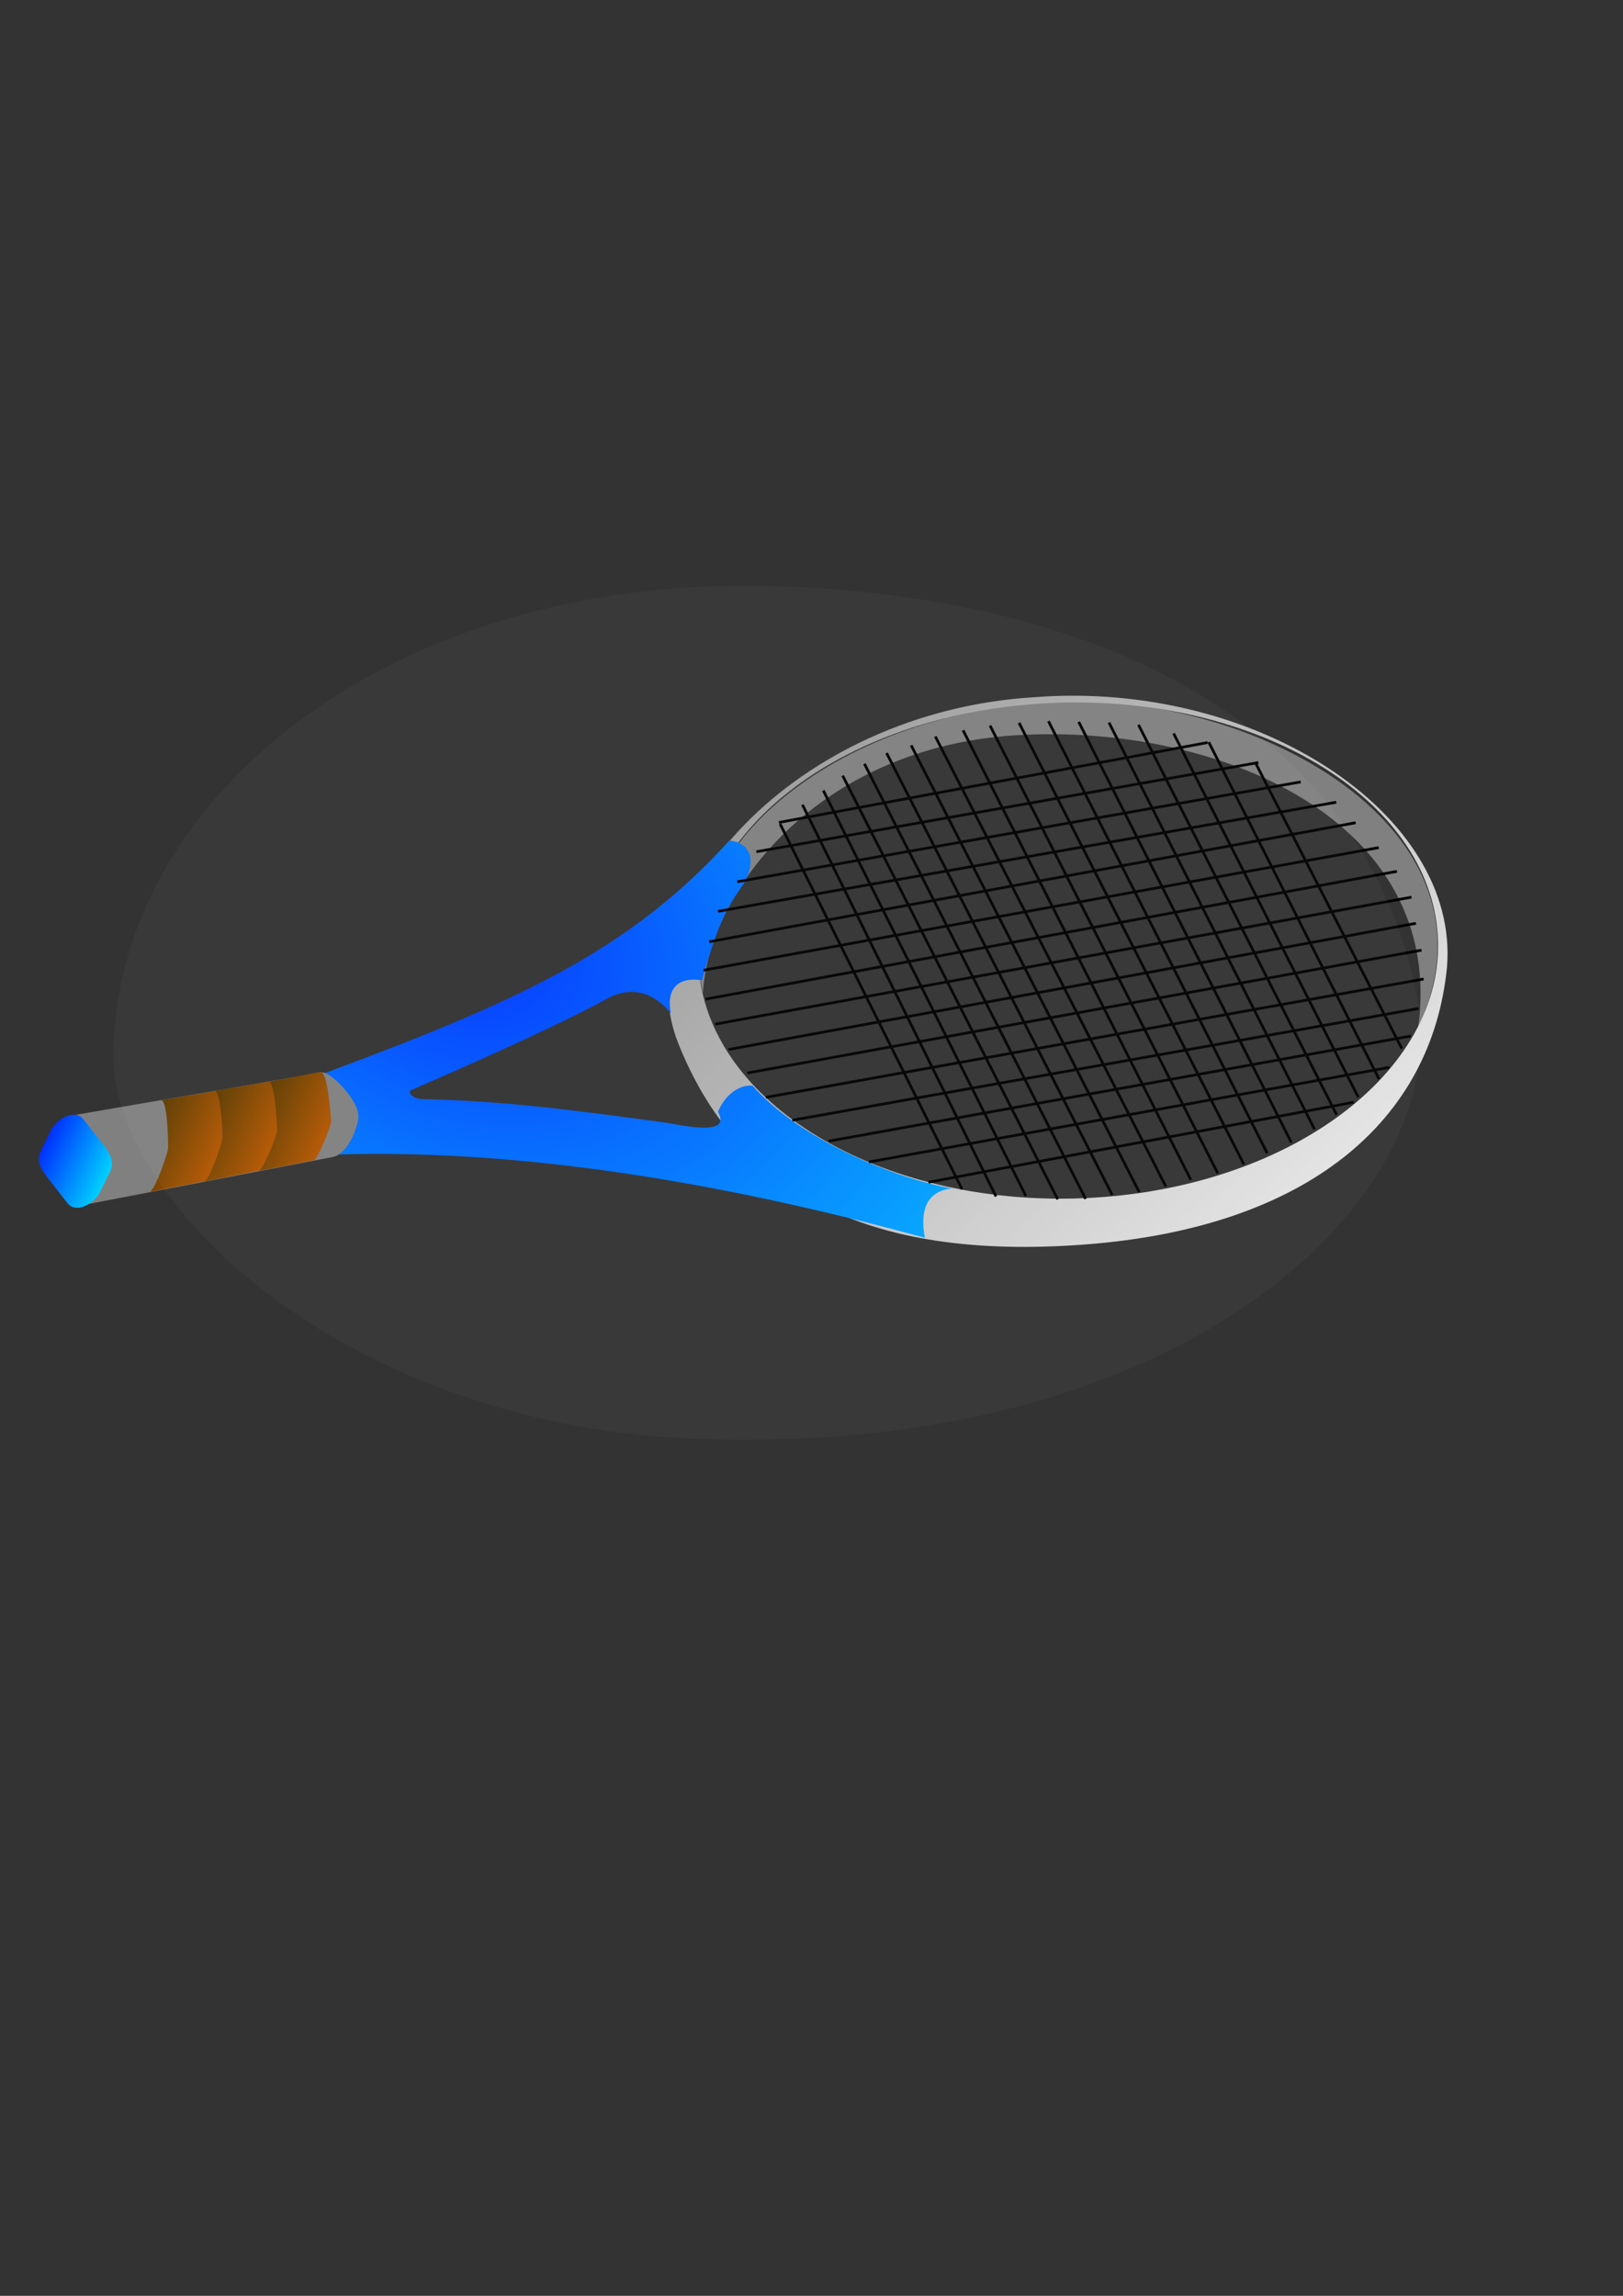 <?xml version="1.0"?><svg width="793.701" height="1122.52" xmlns="http://www.w3.org/2000/svg" xmlns:xlink="http://www.w3.org/1999/xlink">
 <rect width="100%" height="100%" fill="#333333" stroke="none"/>
 <defs>
  <linearGradient id="linearGradient660">
   <stop stop-color="#5a3a00" offset="0" id="stop661"/>
   <stop stop-color="#b55700" offset="1" id="stop662"/>
  </linearGradient>
  <linearGradient id="linearGradient618">
   <stop stop-color="#002fff" offset="0" id="stop619"/>
   <stop stop-color="#00d2ff" offset="1" id="stop620"/>
  </linearGradient>
  <linearGradient id="linearGradient610">
   <stop stop-color="#666767" offset="0" id="stop611"/>
   <stop stop-color="#f3f2f2" offset="1" id="stop612"/>
  </linearGradient>
  <linearGradient y2="0.555" y1="0.039" xlink:href="#linearGradient610" x2="1.123" x1="-0.448" id="linearGradient613"/>
  <linearGradient y2="0" y1="0" xlink:href="#linearGradient618" x2="1" x1="0" id="linearGradient617"/>
  <radialGradient xlink:href="#linearGradient618" r="1.219" id="radialGradient621" fy="0.441" fx="0.148" cy="0.441" cx="0.148"/>
  <linearGradient y2="-0" y1="-0" xlink:href="#linearGradient660" x2="1" x1="0" id="linearGradient659"/>
 </defs>
 <g>
  <title>Layer 1</title>
  <g transform="rotate(24.897, 378.045, 498.098)" id="svg_1">
   <path fill="#808080" fill-rule="evenodd" id="path609" d="m428.585,321.754c-87.257,46.593 -105.344,133.94 -86.883,179.344c-45.015,-56.491 0.694,-149.921 93.797,-200.69c87.256,-46.593 230.625,-38.726 230.539,68.713c-30.154,-97.187 -150.196,-93.959 -237.453,-47.367z"/>
   <path fill="url(#linearGradient613)" fill-rule="evenodd" id="path1074" d="m654.327,321.75c33.997,57.815 -9.806,142.897 -97.837,190.036c-88.031,47.139 -186.953,38.484 -220.95,-19.331c-33.997,-57.815 9.806,-142.897 97.837,-190.035c88.031,-47.139 186.953,-38.484 220.95,19.331zm12.081,14.801c24.899,71.329 -8.184,143.958 -103.189,197.268c-95.005,53.31 -166.303,47.493 -222.16,-5.299c-53.349,-50.469 -16.418,-171.221 86.856,-226.893c95.005,-53.31 212.732,-35.533 238.493,34.924z"/>
   <path fill="url(#radialGradient621)" fill-rule="evenodd" id="path1070" d="m321.993,428.079c-24.369,78.491 -71.812,126.126 -152.342,207.452c18.631,-25.688 41.987,6.501 31.089,18.61c95.884,-50.616 206.635,-76.082 289.729,-90.141c-8.074,-11.354 -8.632,-21.038 1.668,-27.381c-26.265,6.838 -75.873,10.021 -109.424,-4.597c-6.753,2.296 -10.536,11.208 -9.869,18.705c5.46,4.265 5.711,9.038 -19.919,15.221c-42.248,13.064 -76.122,23.413 -114.985,40.448c-3.53,1.021 -7.41,-0.315 -5.516,-2.372c29.366,-33.06 55.153,-63.257 67.468,-80.188c6.158,-8.466 16.198,-14.459 31.709,-7.124c-5.861,-7.861 -6.55,-17.076 7.034,-21.047c-5.509,-32.323 -3.186,-39.83 -1.315,-52.24c0.656,-13.16 -6.214,-18.572 -15.327,-15.344z"/>
   <path fill="#808080" fill-rule="evenodd" id="path614" d="m213.946,626.192c-4.03,-7.134 -22.086,-13.906 -25.257,-11.232l-101.112,69.97c-2.611,1.972 -6.938,8.627 -1.576,6.154c5.182,-0.87 17.758,1.583 21.052,6.711c4.171,7.153 4.391,22.189 1.07,26.572l102.916,-74.173c0.704,-0.701 2.102,-1.567 2.315,-2.692c4.046,-5.726 2.281,-18.745 0.593,-21.31z"/>
   <path fill="url(#linearGradient617)" fill-rule="evenodd" id="path616" d="m92.784,684.661c-5.848,-2.998 -11.937,5.056 -12.094,11.626l-0.268,11.158c-0.158,6.57 5.778,9.096 11.626,12.094l11.012,5.647c5.848,2.999 11.937,-5.056 12.094,-11.626l0.268,-11.158c0.158,-6.57 -5.778,-9.096 -11.626,-12.094l-11.012,-5.646z"/>
   <path fill="none" fill-rule="evenodd" stroke="black" stroke-width="1pt" id="path622" d="m333.972,444.714l229.374,-160.27"/>
   <path fill="none" fill-rule="evenodd" stroke="black" stroke-width="1pt" id="path623" d="m331.576,461.763l251.712,-175.624"/>
   <path fill="none" fill-rule="evenodd" stroke="black" stroke-width="1pt" id="path624" d="m333.87,477.118l262.274,-185.895"/>
   <path fill="none" fill-rule="evenodd" stroke="black" stroke-width="1pt" id="path625" d="m337.259,490.88l274.239,-193.376"/>
   <path fill="none" fill-rule="evenodd" stroke="black" stroke-width="1pt" id="path626" d="m344.037,503.342l280.418,-199.058"/>
   <path fill="none" fill-rule="evenodd" stroke="black" stroke-width="1pt" id="path627" d="m353.503,512.414l282.712,-199.658"/>
   <path fill="none" fill-rule="evenodd" stroke="black" stroke-width="1pt" id="path628" d="m364.664,520.888l278.929,-197.467"/>
   <path fill="none" fill-rule="evenodd" stroke="black" stroke-width="1pt" id="path629" d="m377.809,527.46l273.76,-193.273"/>
   <path fill="none" fill-rule="evenodd" stroke="black" stroke-width="1pt" id="path630" d="m391.058,534.445l267.393,-187.898"/>
   <path fill="none" fill-rule="evenodd" stroke="black" stroke-width="1pt" id="path631" d="m407.49,539.135l254.743,-178.432"/>
   <path fill="none" fill-rule="evenodd" stroke="black" stroke-width="1pt" id="path632" d="m427.929,540.932l236.599,-166.485"/>
   <path fill="none" fill-rule="evenodd" stroke="black" stroke-width="1pt" id="path633" d="m336.266,427.477l204.348,-142.93"/>
   <path fill="none" fill-rule="evenodd" stroke="black" stroke-width="1pt" id="path635" d="m450.015,541.915l211.497,-149.186"/>
   <path fill="none" fill-rule="evenodd" stroke="black" stroke-width="1pt" id="path636" d="m391.941,339.519l194.882,152.093"/>
   <path fill="none" fill-rule="evenodd" stroke="black" stroke-width="1pt" id="path637" d="m383.044,348.416l193.188,151.246"/>
   <path fill="none" fill-rule="evenodd" stroke="black" stroke-width="1pt" id="path638" d="m373.724,356.889l191.069,149.551"/>
   <path fill="none" fill-rule="evenodd" stroke="black" stroke-width="1pt" id="path639" d="m366.098,366.21l187.68,147.433"/>
   <path fill="none" fill-rule="evenodd" stroke="black" stroke-width="1pt" id="path640" d="m358.896,375.954l182.596,143.62"/>
   <path fill="none" fill-rule="evenodd" stroke="black" stroke-width="1pt" id="path641" d="m353.388,386.545l173.276,138.112"/>
   <path fill="none" fill-rule="evenodd" stroke="black" stroke-width="1pt" id="path642" d="m347.033,397.137l166.497,133.876"/>
   <path fill="none" fill-rule="evenodd" stroke="black" stroke-width="1pt" id="path643" d="m341.102,410.27l155.906,124.555"/>
   <path fill="none" fill-rule="evenodd" stroke="black" stroke-width="1pt" id="path644" d="m402.956,331.046l193.611,152.517"/>
   <path fill="none" fill-rule="evenodd" stroke="black" stroke-width="1pt" id="path645" d="m413.971,323.42l193.188,151.669"/>
   <path fill="none" fill-rule="evenodd" stroke="black" stroke-width="1pt" id="path646" d="m426.257,316.218l190.646,149.551"/>
   <path fill="none" fill-rule="evenodd" stroke="black" stroke-width="1pt" id="path647" d="m438.967,309.44l185.985,146.585"/>
   <path fill="none" fill-rule="evenodd" stroke="black" stroke-width="1pt" id="path648" d="m452.524,303.509l180.901,142.772"/>
   <path fill="none" fill-rule="evenodd" stroke="black" stroke-width="1pt" id="path649" d="m466.081,297.577l174.97,138.112"/>
   <path fill="none" fill-rule="evenodd" stroke="black" stroke-width="1pt" id="path650" d="m479.638,292.493l168.192,132.181"/>
   <path fill="none" fill-rule="evenodd" stroke="black" stroke-width="1pt" id="path651" d="m497.008,289.104l156.753,123.284"/>
   <path fill="none" fill-rule="evenodd" stroke="black" stroke-width="1pt" id="path652" d="m514.378,285.715l144.891,114.387"/>
   <path fill="none" fill-rule="evenodd" stroke="black" stroke-width="1pt" id="path653" d="m539.374,285.291l123.708,96.594"/>
   <path fill="none" fill-rule="evenodd" stroke="black" stroke-width="1pt" id="path654" d="m340.255,409.846l173.699,-123.708"/>
   <path fill="none" fill-rule="evenodd" stroke="black" stroke-width="1pt" id="path655" d="m480.618,538.638l172.217,-123.073"/>
   <path fill="url(#linearGradient659)" fill-rule="evenodd" id="path663" d="m145.248,645.099l-21.906,15.128c2.789,-1.553 11.536,16.565 13.028,19.912c1.012,3.174 2.912,22.099 0.617,23.228l22.816,-16.523c1.271,-1.836 0.485,-18.209 -0.873,-21.534c-1.65,-3.079 -10.857,-22.471 -13.681,-20.212z"/>
   <path fill="url(#linearGradient659)" fill-rule="evenodd" id="path669" d="m188.71,614.622c2.789,-0.282 12.259,15.568 13.751,18.915c1.012,3.174 2.613,21.2 0.318,22.33l8.706,-6.102c6.06,-3.582 5.045,-21.143 2.944,-24.277c-1.611,-3.012 -18.714,-12.859 -25.719,-10.865z"/>
   <path fill="url(#linearGradient659)" fill-rule="evenodd" id="path670" d="m188.162,614.896l-21.183,15.252c2.789,-1.554 11.96,15.718 13.451,19.065c1.012,3.174 2.612,21.5 0.318,22.629l22.816,-16.523c1.271,-1.836 0.785,-17.609 -0.574,-20.935c-1.65,-3.079 -12.004,-21.748 -14.828,-19.488z"/>
   <path fill="url(#linearGradient659)" fill-rule="evenodd" id="path671" d="m123.766,660.651l-22.877,15.252c2.789,-1.554 12.409,18.487 13.901,21.833c1.013,3.175 0.665,21.649 -1.63,22.779l24.164,-17.421c1.271,-1.836 1.234,-18.358 -0.124,-21.684c-1.65,-3.079 -10.609,-23.019 -13.433,-20.759z"/>
   <path fill="url(#linearGradient659)" fill-rule="evenodd" id="path672" d="m166.979,630.023l-21.906,15.076c2.789,-1.553 11.836,16.017 13.327,19.364c1.013,3.174 2.912,21.949 0.617,23.079l22.366,-16.373c1.271,-1.836 0.935,-18.209 -0.424,-21.534c-1.65,-3.079 -11.156,-21.872 -13.981,-19.613z"/>
   <path fill="url(#linearGradient659)" fill-rule="evenodd" id="path673" d="m101.312,675.691l-12.922,8.473c2.789,-1.553 17.316,6.887 20.865,8.897c2.582,1.556 4.307,3.954 6.249,6.99c0.212,-1.906 -10.097,-24.714 -14.193,-24.36z"/>
   <path fill="#ffffff" opacity="0.032" id="path770" d="m415.575,419.377l-21.735,-17.583c-6.286,-5.085 -14.826,-5.869 -25.622,-2.352c-10.663,3.624 -24.043,10.737 -40.141,21.338c-18.483,12.172 -29.88,22.494 -34.191,30.965c-1.791,3.509 -2.488,6.445 -2.093,8.806c0.66,2.284 2.644,4.764 5.953,7.441l12.406,10.036c0.662,0.535 4.566,3.693 11.711,9.474c7.146,5.78 13.829,11.187 20.048,16.218c6.22,5.031 10.123,8.189 11.711,9.474c1.588,1.284 -2.812,-2.275 -13.2,-10.678l23.82,19.269l4.268,3.452c0.132,0.107 0.265,0.214 0.397,0.321c0.132,0.107 0.297,0.241 0.496,0.401c0.133,0.107 0.265,0.214 0.397,0.321c0.132,0.107 0.298,0.24 0.496,0.401l26.896,21.758c3.441,2.492 10.129,0.611 20.067,-5.642c9.937,-6.253 13.715,-11.217 11.335,-14.893l-58.258,-47.128c-5.029,-3.485 -1.284,-9.351 11.237,-17.596c11.726,-7.722 19.74,-10.135 24.041,-7.239l0.199,0.161l55.975,45.719c6.749,5.168 6.544,12.731 -0.615,22.69c-7.159,9.958 -17.231,19.31 -30.215,28.056c-12.918,8.799 -26.563,15.406 -40.935,19.822c-14.371,4.415 -25.229,3.653 -32.573,-2.289l-24.415,-19.751l-0.298,-0.241l-28.98,-23.444l-28.583,-23.122l-15.88,-12.846c-5.756,-4.656 -8.533,-9.528 -8.33,-14.613c0.004,-4.955 3.188,-11.421 9.551,-19.398c11.599,-14.824 29.92,-30.482 54.961,-46.974c30.606,-20.156 56.406,-32.827 77.398,-38.01c8.477,-2.184 15.562,-2.723 21.255,-1.618c5.693,0.814 11.22,3.389 16.579,7.724l18.361,14.853l3.176,2.569l23.721,19.189l66.198,53.551c1.919,1.552 2.413,3.848 1.484,6.888c-0.665,2.962 -4.673,6.865 -12.027,11.708c-12.521,8.246 -20.931,10.338 -25.232,6.275c-2.381,-1.927 -9.097,-7.359 -20.147,-16.298c-10.983,-8.885 -21.636,-17.502 -31.957,-25.852c-10.255,-8.296 -17.832,-14.425 -22.728,-18.386c-4.83,-3.907 -2.249,-1.82 7.741,6.262l-23.72,-19.189zm246.495,-59.143c52.001,78.679 -10.591,246.589 -229.835,339.234c-159.497,67.836 -311.521,16.39 -340.449,-51.817c-49.759,-114.88 26.593,-266.824 194.414,-340.292c167.456,-72.253 305.839,-50.941 375.87,52.875z"/>
  </g>
 </g>
</svg>